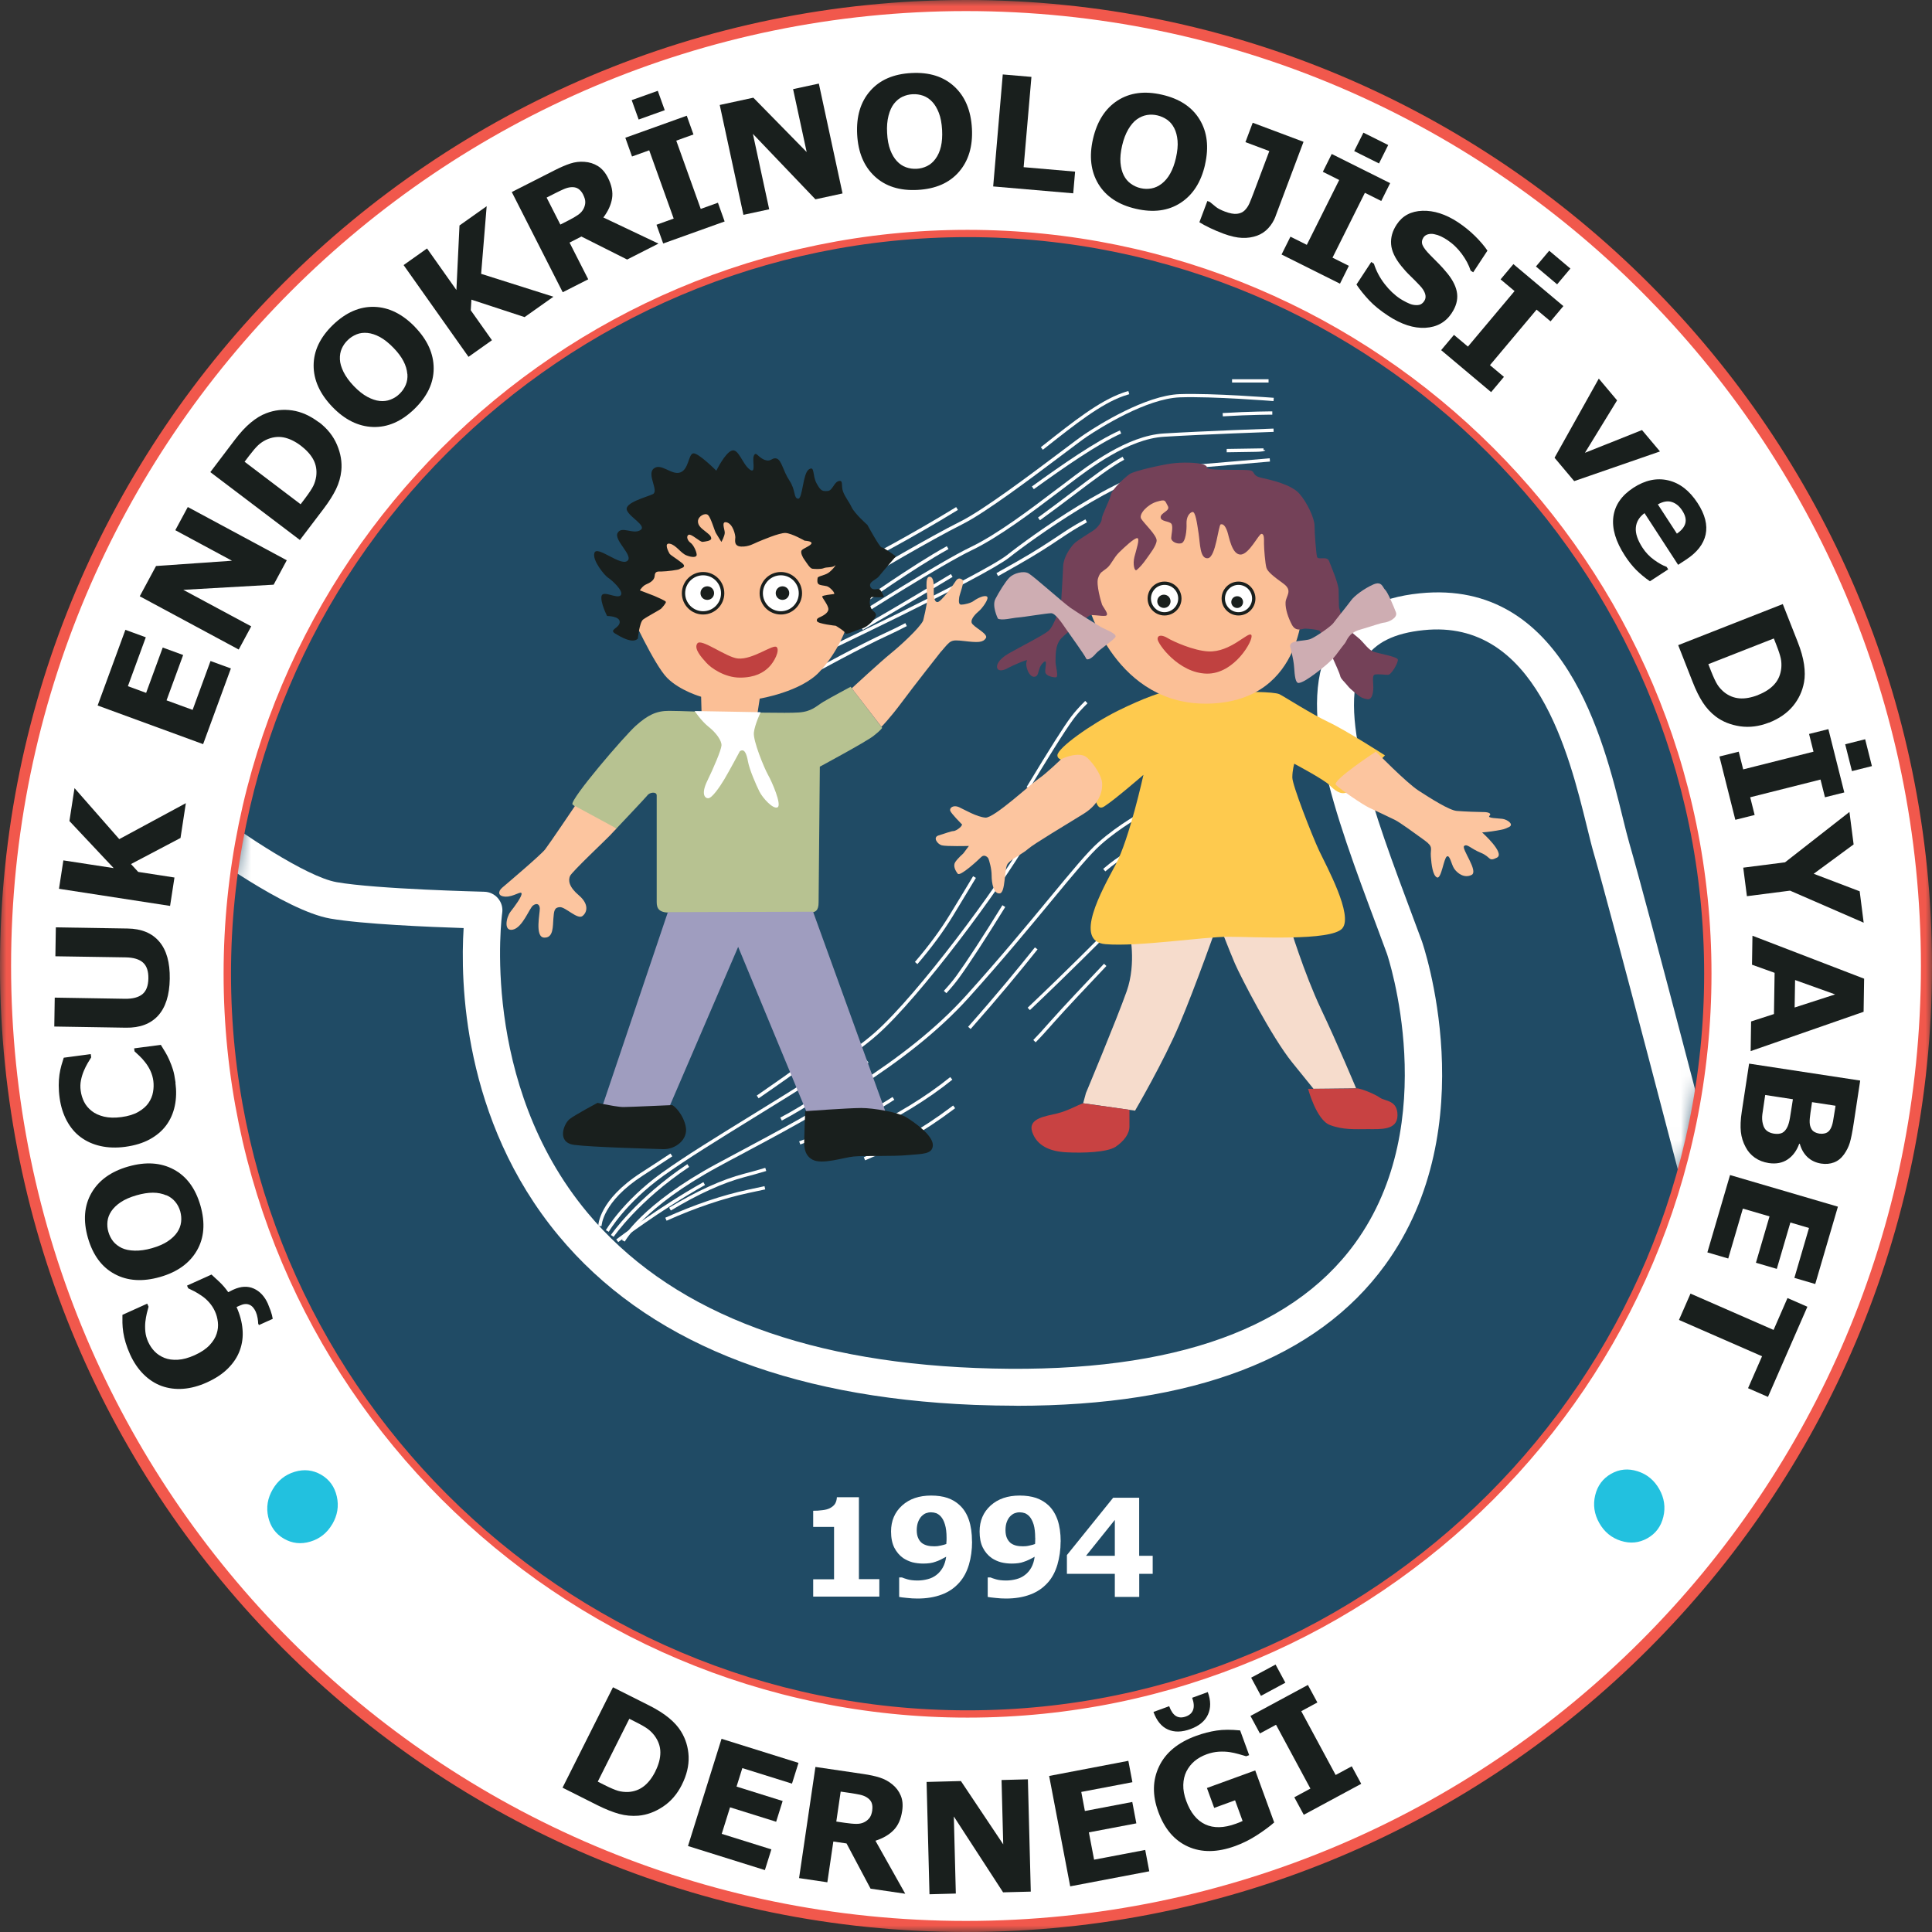 <?xml version="1.0" encoding="UTF-8"?> <svg xmlns="http://www.w3.org/2000/svg" width="150" height="150" viewBox="0 0 150 150" fill="none"><rect x="0" y="0" width="150" height="150" fill="#333333" stroke="none"/><g clip-path="url(#clip0_1359_1909)"><mask id="mask0_1359_1909" style="mask-type:luminance" maskUnits="userSpaceOnUse" x="0" y="0" width="150" height="150"><path d="M150 0H0V150H150V0Z" fill="white"></path></mask><g mask="url(#mask0_1359_1909)"><path d="M0.43 75C0.43 33.815 33.815 0.43 75 0.43C116.185 0.43 149.57 33.815 149.57 75C149.57 116.185 116.18 149.57 75 149.57C33.82 149.57 0.43 116.19 0.43 75Z" fill="white"></path><path d="M75 150C33.645 150 0 116.36 0 75C0 33.64 33.645 0 75 0C116.355 0 150 33.645 150 75C150 116.355 116.355 150 75 150ZM75 0.86C34.12 0.86 0.86 34.12 0.86 75C0.86 115.88 34.12 149.14 75 149.14C115.88 149.14 149.14 115.88 149.14 75C149.14 34.12 115.88 0.86 75 0.86Z" fill="#F1584C"></path><path d="M17.65 75.6C17.65 43.86 43.38 18.125 75.12 18.125C106.86 18.125 132.6 43.855 132.6 75.6C132.6 107.345 106.865 133.075 75.12 133.075C43.375 133.075 17.65 107.345 17.65 75.6Z" fill="#204B65"></path></g><mask id="mask1_1359_1909" style="mask-type:luminance" maskUnits="userSpaceOnUse" x="17" y="18" width="116" height="116"><path d="M17.65 75.6C17.65 107.345 43.375 133.075 75.12 133.075C106.865 133.075 132.59 107.34 132.59 75.6C132.59 43.86 106.86 18.125 75.12 18.125C43.38 18.125 17.65 43.855 17.65 75.6Z" fill="white"></path></mask><g mask="url(#mask1_1359_1909)"><path d="M78.916 109.14C77.851 109.14 76.756 109.115 75.636 109.075C60.976 108.485 50.116 104.07 43.366 95.935C35.876 86.915 35.741 76.09 35.996 72.055C33.376 71.97 28.131 71.755 25.631 71.315C22.141 70.7 15.781 66.03 15.066 65.5C14.431 65.025 14.296 64.13 14.771 63.49C15.246 62.86 16.146 62.72 16.781 63.195C18.571 64.525 23.741 68.07 26.131 68.49C29.246 69.04 37.521 69.23 37.601 69.235C38.011 69.245 38.401 69.43 38.666 69.745C38.931 70.06 39.051 70.47 38.991 70.875C38.971 71.005 37.206 84.055 45.596 94.135C51.806 101.6 61.951 105.665 75.751 106.21C90.191 106.78 100.116 103.53 105.201 96.53C112.046 87.11 107.731 74.17 107.681 74.045L106.936 72.035C103.586 63.08 100.426 54.62 103.501 49.68C104.786 47.6 107.051 46.385 110.231 46.065C121.466 44.92 124.511 57.475 125.996 63.51C126.186 64.28 126.351 64.955 126.506 65.485C127.836 70.045 133.736 92.725 133.986 93.69C134.191 94.455 133.726 95.24 132.961 95.435C132.206 95.64 131.411 95.18 131.211 94.41C131.146 94.175 125.066 70.81 123.751 66.29C123.586 65.725 123.411 65.015 123.211 64.195C121.821 58.545 119.241 48.01 110.526 48.925C108.251 49.155 106.756 49.9 105.946 51.195C103.616 54.945 106.676 63.125 109.636 71.035L110.386 73.05C110.441 73.19 115.371 87.44 107.536 98.22C102.261 105.475 92.646 109.145 78.926 109.145" fill="white"></path></g><mask id="mask2_1359_1909" style="mask-type:luminance" maskUnits="userSpaceOnUse" x="0" y="0" width="150" height="150"><path d="M150 0H0V150H150V0Z" fill="white"></path></mask><g mask="url(#mask2_1359_1909)"><path d="M75.12 133.355C43.27 133.355 17.36 107.445 17.36 75.6C17.36 43.755 43.27 17.845 75.12 17.845C106.97 17.845 132.88 43.755 132.88 75.6C132.88 107.445 106.97 133.355 75.12 133.355ZM75.12 18.41C43.59 18.41 17.935 44.065 17.935 75.6C17.935 107.135 43.59 132.79 75.12 132.79C106.65 132.79 132.31 107.135 132.31 75.6C132.31 44.065 106.655 18.41 75.12 18.41Z" fill="#F1584C"></path><path d="M67.331 43.58L67.216 43.35C67.251 43.335 70.696 41.54 74.236 39.37L74.371 39.59C70.821 41.77 67.366 43.565 67.331 43.585M80.971 34.925L80.811 34.72L81.071 34.515C83.356 32.71 85.336 31.15 87.146 30.505C87.296 30.45 87.446 30.4 87.606 30.36L87.676 30.605C87.521 30.65 87.376 30.695 87.231 30.745C85.456 31.375 83.496 32.925 81.226 34.715L80.966 34.92L80.971 34.925ZM98.491 29.7H95.656V29.445H98.491V29.7Z" fill="white"></path><path d="M67.525 44.725L67.395 44.5C67.445 44.475 72.121 41.705 74.591 40.475C76.361 39.585 79.921 36.91 82.275 35.14C83.191 34.45 83.921 33.9 84.251 33.685C85.3 32.985 88.941 30.695 91.596 30.6C94.145 30.51 98.846 30.885 98.895 30.885L98.876 31.14C98.831 31.14 94.15 30.76 91.606 30.85C89.016 30.945 85.43 33.205 84.395 33.895C84.076 34.11 83.35 34.655 82.436 35.345C80.076 37.12 76.505 39.81 74.71 40.705C72.251 41.935 67.581 44.7 67.535 44.73" fill="white"></path><path d="M66.866 47.015L66.716 46.81C66.756 46.78 70.756 43.925 73.511 42.405L73.641 42.63C70.896 44.145 66.911 46.99 66.871 47.02M80.266 37.98L80.116 37.77C82.451 36.085 85.091 34.245 86.946 33.42L87.051 33.655C85.216 34.475 82.596 36.3 80.266 37.98ZM94.941 32.325L94.926 32.07C97.061 31.94 98.766 31.94 98.781 31.94V32.195C98.781 32.195 97.071 32.195 94.941 32.325Z" fill="white"></path><path d="M66.76 47.88L66.62 47.66C66.685 47.62 72.98 43.62 75.355 42.48C77.42 41.495 80.12 39.445 81.73 38.22C81.985 38.03 82.215 37.85 82.42 37.705C82.55 37.6 82.7 37.49 82.865 37.365C84.485 36.13 87.505 33.83 90.345 33.655C93.375 33.47 98.815 33.275 98.875 33.275L98.885 33.53C98.83 33.53 93.385 33.725 90.365 33.91C87.605 34.08 84.625 36.35 83.02 37.57C82.86 37.695 82.715 37.81 82.575 37.91C82.37 38.06 82.14 38.23 81.89 38.425C80.27 39.655 77.555 41.71 75.465 42.71C73.105 43.84 66.82 47.835 66.76 47.88Z" fill="white"></path><path d="M66.995 48.91L66.865 48.685C66.9 48.665 70.315 46.705 73.825 44.57L73.96 44.79C70.445 46.925 67.03 48.89 66.995 48.905M80.74 40.39L80.59 40.185C81.52 39.51 82.39 38.85 83.24 38.21C84.815 37.015 86.175 35.985 87.16 35.465L87.28 35.695C86.32 36.205 84.965 37.225 83.4 38.415C82.555 39.055 81.68 39.715 80.745 40.39M95.24 35.11V34.855C96.16 34.84 96.965 34.83 97.485 34.82C97.85 34.82 98.07 34.815 98.1 34.81V34.94H98.235C98.235 35.027 97.987 35.073 97.49 35.08C96.97 35.085 96.165 35.095 95.24 35.115" fill="white"></path><path d="M62.63 51.345L62.52 51.11C62.656 51.045 76.32 44.58 78.206 43.08C79.915 41.715 87.05 36.545 90.725 36.255C94.225 35.965 98.535 35.585 98.581 35.58L98.6 35.835C98.561 35.835 94.246 36.22 90.746 36.51C87.171 36.795 79.96 42.005 78.365 43.28C76.456 44.8 63.191 51.075 62.63 51.34" fill="white"></path><path d="M46.705 95.19H46.45C46.45 95.11 46.49 93.175 49.765 91.055C50.475 90.595 51.25 90.095 52.055 89.56L52.2 89.775C51.39 90.305 50.615 90.81 49.905 91.275C46.76 93.305 46.705 95.17 46.705 95.19ZM58.9 85.275L58.755 85.06C59.5 84.545 60.21 84.05 60.87 83.585C62.475 82.45 63.905 81.365 65.24 80.265L65.405 80.46C64.065 81.565 62.63 82.655 61.02 83.795C60.365 84.26 59.65 84.755 58.905 85.27M71.23 74.855L71.035 74.685C72.105 73.44 73.025 72.195 73.765 70.98C74.34 70.045 74.94 69.05 75.55 68.03L75.77 68.16C75.16 69.175 74.555 70.175 73.985 71.11C73.24 72.335 72.31 73.59 71.23 74.85M79.925 61.235L79.705 61.105C81.53 58.08 82.595 56.4 83.155 55.655C83.445 55.27 83.815 54.855 84.255 54.42L84.435 54.605C84 55.025 83.64 55.43 83.36 55.805C82.645 56.76 81.145 59.21 79.92 61.235M63.21 52.29L63.085 52.065C63.12 52.045 66.755 50.04 68.845 49.09C69.225 48.92 69.71 48.68 70.29 48.38L70.405 48.61C69.825 48.91 69.335 49.15 68.95 49.325C66.87 50.275 63.245 52.27 63.21 52.29ZM77.49 44.725L77.365 44.5L77.665 44.325C78.1 44.08 78.515 43.845 78.89 43.635C80.41 42.775 81.355 42.14 82.12 41.635C82.805 41.175 83.395 40.785 84.165 40.38C84.215 40.355 84.245 40.34 84.275 40.325L84.39 40.555C84.365 40.57 84.34 40.58 84.315 40.595C83.535 41.01 82.95 41.4 82.275 41.85C81.51 42.365 80.555 42.995 79.025 43.865C78.65 44.075 78.24 44.31 77.805 44.555L77.5 44.725H77.49Z" fill="white"></path><path d="M47.265 95.635L47.04 95.51C47.04 95.51 48.335 93.26 51.385 91.06C53.145 89.795 55.655 88.25 58.31 86.615C62.08 84.295 65.98 81.895 67.95 80.145C71.26 77.21 77.465 68.845 79.605 65.14L79.83 65.27C77.68 68.985 71.45 77.39 68.12 80.335C66.135 82.1 62.225 84.505 58.445 86.83C55.795 88.465 53.29 90.01 51.54 91.265C48.54 93.42 47.28 95.605 47.27 95.63" fill="white"></path><path d="M47.646 96.03L47.431 95.885C47.451 95.85 49.386 93.04 53.366 90.385L53.506 90.6C49.571 93.225 47.661 96 47.641 96.03M60.701 87L60.581 86.77C62.436 85.8 64.811 84.215 67.271 82.295L67.431 82.5C64.956 84.43 62.566 86.025 60.701 87ZM73.471 77.105L73.281 76.93C73.681 76.495 74.011 76.1 74.256 75.76C75.061 74.65 76.266 72.805 77.826 70.28L78.046 70.42C76.481 72.95 75.276 74.8 74.466 75.915C74.216 76.26 73.886 76.665 73.476 77.11" fill="white"></path><path d="M48.51 96.395L48.28 96.275C48.34 96.16 49.8 93.52 55.61 90.375C56.18 90.065 56.775 89.75 57.385 89.425C63.13 86.36 70.28 82.54 75.02 77.28C77.635 74.38 79.765 71.8 81.48 69.725C83.21 67.635 84.455 66.12 85.285 65.395C86.9 63.96 88.735 62.995 88.75 62.985L88.87 63.215C88.87 63.215 87.045 64.175 85.455 65.59C84.64 66.31 83.4 67.81 81.675 69.895C79.96 71.97 77.83 74.55 75.21 77.46C70.44 82.75 63.265 86.58 57.5 89.655C56.89 89.975 56.295 90.295 55.73 90.605C50 93.71 48.52 96.37 48.505 96.4" fill="white"></path><path d="M48.001 96.435L47.846 96.23C47.876 96.21 51.081 93.76 54.611 91.78L54.736 92.005C51.221 93.98 48.031 96.415 48.001 96.435ZM51.756 94.78L51.651 94.545C53.916 93.525 56.066 92.8 58.046 92.375L59.356 92.095L59.411 92.345L58.101 92.625C56.166 93.04 53.971 93.78 51.756 94.775M52.086 93.985L51.951 93.765C54.116 92.46 56.066 91.575 57.751 91.135C58.266 91.005 58.826 90.845 59.416 90.67L59.491 90.915C58.901 91.095 58.336 91.25 57.821 91.385C56.161 91.82 54.231 92.69 52.091 93.98M67.166 90.085L67.066 89.845C69.436 88.87 71.636 87.605 73.796 85.985C73.866 85.93 73.936 85.88 74.001 85.83L74.156 86.04C74.091 86.09 74.021 86.14 73.951 86.195C71.771 87.825 69.551 89.105 67.161 90.09M62.136 88.855L62.046 88.615C64.416 87.735 66.931 86.71 69.296 85.17L69.436 85.385C67.051 86.94 64.516 87.975 62.136 88.855ZM67.046 88.05L66.936 87.815C69.576 86.565 71.876 85.16 73.776 83.625L73.941 83.825C72.021 85.37 69.701 86.79 67.046 88.045M80.406 80.925L80.226 80.745C80.656 80.305 81.006 79.91 81.406 79.455L81.636 79.2C82.511 78.21 84.341 76.275 85.716 74.825L85.901 75C84.526 76.45 82.701 78.385 81.826 79.375L81.601 79.63C81.191 80.09 80.841 80.485 80.406 80.925ZM75.356 79.89L75.166 79.72C77.456 77.13 79.011 75.225 80.351 73.555L80.556 73.71C79.216 75.385 77.656 77.29 75.361 79.89M79.966 78.425L79.786 78.24C82.941 75.25 85.541 72.62 85.566 72.59L85.751 72.77C85.726 72.795 83.121 75.43 79.961 78.425M85.816 67.655L85.651 67.46C87.031 66.28 87.881 65.96 87.916 65.945L88.001 66.19C88.001 66.19 87.161 66.51 85.816 67.655Z" fill="white"></path><path d="M87.691 72.365C87.691 72.365 88.261 74.735 87.476 76.96C86.686 79.19 84.311 84.865 84.311 84.865L84.096 85.655L88.126 86.23C88.126 86.23 90.351 82.42 91.566 79.545C92.791 76.67 94.586 71.575 94.586 71.575C94.586 71.575 95.446 73.805 95.876 74.805C96.311 75.81 98.726 80.515 100.331 82.495C101.411 83.825 101.981 84.535 101.981 84.535L105.291 84.5C105.291 84.5 103.851 81.05 102.556 78.325C101.266 75.595 100.111 71.86 100.041 71.57C99.971 71.285 93.076 70.275 92.141 70.42C91.206 70.565 87.046 70.35 87.686 72.36" fill="#F6DCCC"></path><path d="M85.751 62.6C86.546 62.095 88.776 60.16 88.776 60.16C88.776 60.16 87.691 65.11 86.621 67.125C85.541 69.14 83.316 73.095 85.826 73.305C88.341 73.52 93.441 72.73 95.381 72.73C97.321 72.73 103.356 73.09 104.216 72.08C105.081 71.07 102.996 67.27 102.416 66.045C101.846 64.825 100.336 60.95 100.336 60.37C100.336 59.79 100.486 59.295 100.486 59.295C100.486 59.295 102.786 60.52 103.216 60.95C103.646 61.375 104.076 61.73 104.581 61.52C105.086 61.305 107.526 58.645 107.526 58.645C107.526 58.645 104.506 56.7 103.141 56.06C101.781 55.415 99.766 54.12 99.341 53.9C98.906 53.69 96.461 53.69 95.311 53.76C94.161 53.835 91.576 53.615 91.001 53.615C90.426 53.615 88.781 54.195 86.766 55.195C84.756 56.2 82.096 58.07 82.096 58.645C82.096 59.22 83.316 58.86 84.176 60.16C85.161 61.64 84.971 63.105 85.756 62.6" fill="#FECA4E"></path><path d="M84.465 46.915C84.465 46.915 86.595 54.915 93.995 54.625C101.395 54.335 101.155 46.675 101.155 46.675C101.155 46.675 99.55 41.595 99.385 41.26C99.22 40.925 95.99 39.08 95.43 38.91C94.88 38.745 91.07 37.545 90.265 37.69C89.445 37.83 86.09 41.37 85.28 43.155C84.465 44.925 84.27 46.29 84.465 46.91" fill="#FBBF96"></path><path d="M91.6 46.47C91.6 47.12 91.066 47.655 90.41 47.655C89.755 47.655 89.231 47.115 89.231 46.47C89.231 45.825 89.755 45.28 90.41 45.28C91.066 45.28 91.6 45.815 91.6 46.47Z" fill="white"></path><path d="M90.411 47.785C89.686 47.785 89.101 47.195 89.101 46.47C89.101 45.745 89.686 45.155 90.411 45.155C91.136 45.155 91.731 45.745 91.731 46.47C91.731 47.195 91.141 47.785 90.411 47.785ZM90.411 45.41C89.831 45.41 89.361 45.885 89.361 46.47C89.361 47.055 89.836 47.53 90.411 47.53C90.986 47.53 91.476 47.055 91.476 46.47C91.476 45.885 91.001 45.41 90.411 45.41Z" fill="#191F1D"></path><path d="M48.925 47.535C48.925 47.535 50.795 51.63 51.8 52.635C52.805 53.64 54.435 54.095 54.435 54.095L54.48 55.75L58.765 55.675L58.985 54.24C58.985 54.24 62.19 53.715 63.63 52.155C65.065 50.6 65.76 48.78 65.81 48.255C65.86 47.725 67.005 43.71 65.045 42.1C63.08 40.495 59.895 39.825 58.48 39.49C57.07 39.155 54.65 38.89 52.83 39.945C51.01 40.995 49.48 43.2 49.165 44.42C48.855 45.64 48.735 46.96 48.925 47.535Z" fill="#FBBF96"></path><path d="M44.446 62.455C44.446 62.455 45.526 63.325 46.196 63.65C47.031 64.055 47.865 64.32 47.865 64.32C47.865 64.32 50.175 61.88 50.24 61.78C50.431 61.49 50.986 61.445 50.986 61.755V70.04C50.986 70.54 51.175 70.855 51.99 70.855H62.816C63.316 70.855 63.556 70.705 63.556 70.065C63.556 69.425 63.651 59.525 63.651 59.525C63.651 59.525 67.171 57.63 67.796 57.155C68.415 56.675 68.49 56.51 68.49 56.51L66.135 53.445L66.046 53.32C66.046 53.32 64.466 54.165 63.906 54.5C63.361 54.835 63.02 55.245 62.02 55.315C61.016 55.39 57.806 55.29 56.486 55.29C54.615 55.29 52.92 55.19 51.935 55.19C50.95 55.19 50.285 55.525 49.37 56.34C48.461 57.155 44.291 62.015 44.441 62.45" fill="#B7C291"></path><path d="M73.075 50.58C73.83 49.7 73.78 49.65 74.855 49.77C75.93 49.895 76.305 49.895 76.54 49.55C76.775 49.21 75.54 48.675 75.44 48.35C75.35 48.025 75.8 47.615 76.035 47.415C76.265 47.215 76.825 46.465 76.63 46.32C76.43 46.175 75.855 46.465 75.62 46.64C75.39 46.825 74.865 46.945 74.63 46.945C74.395 46.945 74.45 46.6 74.47 46.39C74.49 46.175 74.9 45.155 74.74 45.03C74.58 44.9 74.38 44.83 74.2 45.115C74.025 45.4 73.07 46.745 72.785 46.745C72.5 46.745 72.495 46.175 72.495 45.92C72.495 45.665 72.565 44.775 72.17 44.775C71.775 44.775 71.99 45.995 71.99 46.465C71.99 46.935 71.67 48.19 71.67 48.19C71.38 48.78 69.89 50.14 69.155 50.735C68.415 51.33 66.13 53.44 66.13 53.44L68.435 56.43C68.435 56.43 69.065 55.8 70 54.545C70.93 53.285 73.07 50.575 73.07 50.575" fill="#FCC59F"></path><path d="M57.45 58.31C57.45 58.31 56.59 59.915 56.23 60.515C55.87 61.115 55.276 61.975 54.986 61.975C54.696 61.975 54.435 61.615 54.91 60.635C55.391 59.65 55.986 58.26 56.016 57.88C56.041 57.5 55.586 56.875 55.011 56.425C54.435 55.965 53.935 55.205 53.935 55.205L59.056 55.295C59.056 55.295 58.6 56.255 58.531 56.875C58.456 57.5 59.321 59.61 59.63 60.16C59.941 60.705 60.706 62.48 60.376 62.675C60.041 62.865 59.225 61.98 58.961 61.455C58.7 60.93 58.196 59.775 58.075 59.135C57.961 58.48 57.785 58.1 57.45 58.32" fill="white"></path><path d="M53.065 46.06C53.065 45.225 53.745 44.535 54.59 44.535C55.435 44.535 56.105 45.22 56.105 46.06C56.105 46.9 55.425 47.585 54.59 47.585C53.755 47.585 53.065 46.9 53.065 46.06Z" fill="white"></path><path d="M54.59 47.71C53.68 47.71 52.94 46.97 52.94 46.06C52.94 45.15 53.68 44.41 54.59 44.41C55.5 44.41 56.235 45.15 56.235 46.06C56.235 46.97 55.495 47.71 54.59 47.71ZM54.59 44.665C53.82 44.665 53.195 45.29 53.195 46.06C53.195 46.83 53.82 47.455 54.59 47.455C55.36 47.455 55.98 46.83 55.98 46.06C55.98 45.29 55.355 44.665 54.59 44.665Z" fill="#191F1D"></path><path d="M59.101 46.06C59.101 45.225 59.781 44.535 60.626 44.535C61.471 44.535 62.141 45.22 62.141 46.06C62.141 46.9 61.461 47.585 60.626 47.585C59.791 47.585 59.101 46.9 59.101 46.06Z" fill="white"></path><path d="M60.626 47.71C59.716 47.71 58.976 46.97 58.976 46.06C58.976 45.15 59.716 44.41 60.626 44.41C61.536 44.41 62.271 45.15 62.271 46.06C62.271 46.97 61.531 47.71 60.626 47.71ZM60.626 44.665C59.856 44.665 59.231 45.29 59.231 46.06C59.231 46.83 59.856 47.455 60.626 47.455C61.396 47.455 62.016 46.83 62.016 46.06C62.016 45.29 61.391 44.665 60.626 44.665Z" fill="#191F1D"></path><path d="M54.386 46.05C54.386 45.755 54.621 45.52 54.911 45.52C55.201 45.52 55.441 45.755 55.441 46.05C55.441 46.345 55.211 46.575 54.911 46.575C54.611 46.575 54.386 46.345 54.386 46.05Z" fill="#191F1D"></path><path d="M60.226 46.05C60.226 45.755 60.461 45.52 60.751 45.52C61.041 45.52 61.276 45.755 61.276 46.05C61.276 46.345 61.041 46.575 60.751 46.575C60.461 46.575 60.226 46.345 60.226 46.05Z" fill="#191F1D"></path><path d="M49.52 49.595C49.52 49.595 49.645 48.33 49.925 48.105C50.21 47.89 51.245 47.34 51.315 47.27C51.385 47.2 51.745 46.815 51.695 46.72C51.65 46.625 50.955 46.34 50.785 46.26C50.62 46.195 49.68 45.835 49.68 45.835C49.68 45.835 49.875 45.5 50.16 45.375C50.445 45.255 50.81 45.065 50.83 44.705C50.855 44.345 51.05 44.37 51.38 44.37C51.71 44.37 52.72 44.25 52.77 44.175C52.815 44.11 53.39 44.06 52.935 43.7C52.48 43.34 52.05 43.1 51.98 42.98C51.905 42.855 51.52 42.12 52.005 42.215C52.485 42.305 52.865 42.96 53.3 43.12C53.73 43.29 54.09 43.29 54.09 43.07C54.09 42.85 53.85 42.305 53.61 42.14C53.37 41.975 53.255 41.615 53.47 41.52C53.685 41.425 54.355 42.095 54.55 42.07C54.74 42.045 55.245 42 55.22 41.79C55.195 41.57 55 41.455 54.765 41.26C54.525 41.065 54.165 40.83 54.19 40.45C54.215 40.065 54.765 39.78 54.98 39.995C55.195 40.205 55.48 41.215 55.58 41.38C55.675 41.55 56.01 42.075 56.01 42.075C56.01 42.075 56.27 41.62 56.27 41.355C56.27 41.09 55.96 40.425 56.44 40.56C56.92 40.71 57.09 41.525 57.09 41.715C57.09 41.905 56.94 42.41 57.545 42.435C58.145 42.46 58.55 42.19 58.835 42.075C59.12 41.96 60.51 41.355 60.99 41.38C61.47 41.405 62.475 41.98 62.475 41.98C62.475 41.98 63.07 42.005 63 42.195C62.93 42.39 62.33 42.58 62.23 42.745C62.135 42.915 62.33 43.3 62.475 43.485C62.62 43.68 62.88 44.135 63.07 44.155C63.265 44.18 63.74 44.205 63.96 44.11C64.175 44.015 64.625 44.085 64.82 43.915C65.015 43.745 64.605 44.3 64.295 44.49C63.985 44.685 63.505 44.73 63.48 44.87C63.455 45.015 63.43 45.255 63.55 45.35C63.67 45.45 63.935 45.45 64.2 45.515C64.46 45.585 64.89 46.09 64.745 46.12C64.605 46.14 63.86 46.215 63.835 46.31C63.815 46.405 64.34 47.005 64.315 47.315C64.29 47.63 63.815 47.84 63.715 47.89C63.625 47.94 63.355 48.01 63.43 48.225C63.505 48.44 64.89 48.585 64.89 48.585C64.89 48.585 65.585 48.995 65.635 49.16C65.68 49.33 66.47 48.92 66.925 48.795C67.38 48.685 68.075 47.965 68.005 47.7C67.93 47.435 67.695 47.485 67.575 47.075C67.455 46.67 67.595 46.355 67.69 46.355C67.785 46.355 68.625 46.405 68.625 46.335C68.625 46.26 68.385 45.785 68.265 45.735C68.145 45.685 67.715 45.9 67.57 45.54C67.425 45.18 68.045 44.99 68.215 44.775C68.38 44.56 69.555 43.195 69.555 43.195C69.555 43.195 68.595 42.475 68.45 42.5C68.31 42.525 67.345 40.755 67.345 40.755C67.345 40.755 66.37 39.895 66.125 39.39C65.88 38.885 65.625 38.62 65.455 38.165C65.285 37.71 65.5 37.26 65.12 37.35C64.735 37.45 64.645 38.095 64.26 38.12C63.875 38.145 63.73 38.145 63.395 37.52C63.06 36.9 63.275 36.135 62.8 36.445C62.32 36.755 62.32 38.765 61.96 38.72C61.6 38.67 61.795 38.07 61.29 37.31C60.785 36.545 60.69 35.73 60.305 35.605C59.92 35.485 59.9 35.895 59.37 35.705C58.845 35.51 58.705 35.01 58.535 35.37C58.365 35.73 58.745 36.855 58.2 36.445C57.65 36.04 57.335 34.79 56.81 34.985C56.285 35.175 55.615 36.545 55.615 36.545C55.615 36.545 54.205 35.13 53.82 35.2C53.44 35.27 53.485 36.445 52.815 36.68C52.15 36.925 51.33 35.915 50.76 36.375C50.185 36.825 51.185 38.12 50.685 38.365C50.18 38.605 48.46 39.03 48.67 39.61C48.89 40.18 50.275 40.835 49.7 41.17C49.125 41.505 48.26 40.81 47.95 41.38C47.64 41.955 49.245 43.175 48.69 43.56C48.145 43.945 46.37 42.34 46.155 42.915C45.94 43.485 46.97 44.71 47.205 44.85C47.45 44.995 48.475 45.9 48.19 46.22C47.905 46.53 46.805 45.79 46.7 46.285C46.605 46.79 47.135 47.825 47.135 47.825C47.135 47.825 48.14 47.825 48.115 48.305C48.09 48.78 47.25 48.875 47.755 49.185C48.26 49.495 49.12 49.975 49.505 49.595" fill="#191F1D"></path><path d="M54.145 49.95C53.835 50.36 54.48 51.055 54.84 51.455C55.2 51.87 56.275 52.61 57.45 52.61C58.625 52.61 59.28 52.215 59.7 51.795C60.12 51.38 60.56 50.505 60.3 50.24C60.035 49.98 58.435 51.245 57.28 51.125C56.375 51.03 54.46 49.545 54.145 49.95Z" fill="#C04140"></path><path d="M44.641 62.575C44.641 62.575 42.651 65.525 42.316 65.955C41.98 66.385 39.325 68.635 38.99 68.92C38.656 69.21 38.63 69.59 39.251 69.615C39.876 69.635 40.471 69.135 40.495 69.375C40.52 69.615 39.971 70.36 39.636 70.785C39.3 71.22 39.081 72.345 39.825 72.175C40.571 72.01 41.096 70.53 41.38 70.305C41.67 70.09 41.886 70.19 41.91 70.525C41.931 70.86 41.501 72.75 42.24 72.795C42.986 72.845 42.916 71.89 42.965 71.315C43.011 70.74 43.031 70.45 43.465 70.43C43.895 70.405 44.831 71.41 45.215 71.125C45.6 70.84 45.74 70.195 44.95 69.52C44.16 68.855 44.111 68.35 44.255 68.015C44.401 67.68 47.156 65.09 47.34 64.88C47.535 64.66 47.87 64.325 47.87 64.325L44.641 62.575Z" fill="#FCC59F"></path><path d="M51.851 70.825L46.676 86.16L51.886 86.125L57.311 73.515L62.731 86.595L68.836 86.555L63.126 70.785L51.851 70.825Z" fill="#9F9DBF"></path><path d="M90.881 46.685C90.881 46.97 90.651 47.2 90.366 47.2C90.081 47.2 89.851 46.97 89.851 46.685C89.851 46.4 90.081 46.17 90.366 46.17C90.651 46.17 90.881 46.4 90.881 46.685Z" fill="#191F1D"></path><path d="M97.341 46.47C97.341 47.12 96.816 47.655 96.161 47.655C95.506 47.655 94.976 47.115 94.976 46.47C94.976 45.825 95.506 45.28 96.161 45.28C96.816 45.28 97.341 45.815 97.341 46.47Z" fill="white"></path><path d="M96.156 47.785C95.436 47.785 94.846 47.195 94.846 46.47C94.846 45.745 95.431 45.155 96.156 45.155C96.881 45.155 97.471 45.745 97.471 46.47C97.471 47.195 96.881 47.785 96.156 47.785ZM96.156 45.41C95.576 45.41 95.106 45.885 95.106 46.47C95.106 47.055 95.576 47.53 96.156 47.53C96.736 47.53 97.211 47.055 97.211 46.47C97.211 45.885 96.736 45.41 96.156 45.41Z" fill="#191F1D"></path><path d="M95.596 46.745C95.596 46.495 95.796 46.29 96.056 46.29C96.316 46.29 96.511 46.495 96.511 46.745C96.511 46.995 96.306 47.205 96.056 47.205C95.806 47.205 95.596 47 95.596 46.745Z" fill="#191F1D"></path><path d="M97.155 49.305C96.94 48.97 95.55 50.67 93.805 50.575C92.655 50.515 91.05 49.785 90.665 49.545C90.275 49.305 89.875 49.255 89.875 49.615C89.875 49.975 91.5 52.255 93.685 52.3C95.86 52.35 97.365 49.64 97.155 49.305Z" fill="#C04140"></path><path d="M101.561 84.54C101.561 84.54 102.201 86.95 103.251 87.345C104.291 87.74 105.226 87.665 106.201 87.665C107.176 87.665 108.501 87.775 108.501 86.585C108.501 85.395 107.526 85.51 107.131 85.22C106.741 84.935 105.591 84.47 105.306 84.5C105.011 84.535 101.566 84.535 101.566 84.535" fill="#C84242"></path><path d="M84.095 85.655C83.67 85.795 82.945 86.23 82.09 86.445C81.225 86.66 79.785 86.805 80.14 87.885C80.505 88.96 81.51 89.4 82.805 89.465C84.095 89.535 85.965 89.465 86.61 89.04C87.255 88.605 87.69 88.035 87.69 87.46V86.165L84.095 85.66" fill="#C84242"></path><path d="M74.645 63.965C74.645 63.965 73.88 63.195 73.78 62.96C73.69 62.715 74.025 62.475 74.455 62.665C74.88 62.86 75.84 63.43 76.51 63.48C77.18 63.525 80.055 60.845 80.63 60.465C81.205 60.085 82.4 58.93 82.4 58.93C82.4 58.93 83.79 58.26 84.41 58.83C85.03 59.41 85.515 60.265 85.565 60.75C85.61 61.225 85.515 62.33 84.13 63.185C82.735 64.05 80.245 65.53 79.815 65.915C79.385 66.3 78.52 66.685 78.235 67.065C77.95 67.445 78.09 69.32 77.615 69.365C77.14 69.415 76.99 68.55 76.99 67.98C76.99 67.41 76.8 66.83 76.75 66.685C76.7 66.54 76.415 66.3 76.18 66.54C75.94 66.78 74.55 68.07 74.36 67.835C74.17 67.595 73.975 67.215 74.17 66.925C74.36 66.64 74.795 66.255 74.795 66.255L75.225 65.68C75.225 65.68 73.45 65.725 73.115 65.63C72.78 65.535 72.395 65.01 72.875 64.86C73.36 64.72 73.835 64.525 74.03 64.525C74.225 64.525 74.84 64.09 74.65 63.955" fill="#FCC59F"></path><path d="M106.831 58.36C106.831 58.36 109.176 60.755 110.131 61.38C111.091 62 112.521 62.91 113.101 62.96C113.676 63.01 114.876 63.05 115.206 63.05C115.536 63.05 115.836 63.15 115.641 63.34C115.451 63.53 116.266 63.525 116.646 63.575C117.036 63.625 117.556 64.005 117.176 64.2C116.791 64.39 116.741 64.39 116.216 64.485C115.691 64.58 115.071 64.63 115.071 64.63C115.071 64.63 116.891 66.255 116.216 66.59C115.546 66.925 115.786 66.545 114.971 66.21C114.156 65.875 113.921 65.49 113.676 65.68C113.431 65.875 114.826 67.65 114.251 67.93C113.676 68.215 113.146 67.79 112.911 67.455C112.676 67.115 112.576 66.355 112.336 66.495C112.091 66.64 111.906 68.265 111.571 68.125C111.236 67.98 111.136 67.115 111.091 66.495C111.041 65.87 111.326 65.775 110.611 65.25C109.891 64.725 108.701 63.86 108.316 63.665C107.931 63.48 106.831 62.95 106.301 62.71C105.781 62.47 104.051 61.275 103.721 60.94C103.381 60.605 106.831 58.35 106.831 58.35" fill="#FCC59F"></path><path d="M79.746 51.29C79.861 51.125 78.596 51.675 78.256 51.865C77.921 52.06 77.561 52.13 77.441 51.91C77.326 51.7 77.466 51.215 78.351 50.715C79.236 50.21 80.916 49.37 81.391 48.99C81.871 48.605 82.376 46.88 82.376 46.88C82.376 46.88 82.516 44.7 82.541 43.985C82.566 43.265 83.071 42.57 83.336 42.265C83.601 41.95 84.891 41.23 85.081 41.04C85.276 40.85 85.541 40.54 85.541 40.275C85.541 40.01 86.161 38.835 86.251 38.405C86.351 37.97 87.356 37.045 87.716 36.8C88.076 36.56 90.106 36.105 90.926 35.99C91.736 35.87 93.031 35.895 93.491 36.085C93.941 36.28 93.416 36.33 94.041 36.425C94.661 36.515 96.581 36.445 97.031 36.515C97.491 36.59 97.171 36.925 97.916 37.09C98.661 37.255 100.266 37.615 100.886 38.33C101.511 39.05 102.061 40.255 102.061 40.825C102.061 41.395 102.181 42.905 102.251 43.22C102.326 43.53 103.021 43.13 103.186 43.555C103.351 43.985 103.931 45.305 103.931 45.85C103.931 46.395 103.956 46.69 103.956 47.05C103.956 47.41 104.486 48.54 104.696 48.82C104.916 49.105 105.321 49.395 105.591 49.635C105.851 49.875 106.256 50.45 106.616 50.59C106.976 50.73 108.506 50.975 108.531 51.215C108.556 51.455 108.031 52.395 107.766 52.395C107.501 52.395 107.046 52.32 106.756 52.37C106.471 52.42 106.666 53.11 106.616 53.57C106.571 54.02 106.451 54.355 106.131 54.285C105.821 54.215 105.686 54.19 105.246 53.825C104.821 53.465 104.796 53.445 104.581 53.185C104.361 52.915 104.076 52.68 104.051 52.465C104.026 52.25 102.591 49.11 102.471 48.995C102.351 48.875 101.511 48.805 101.321 48.805C101.131 48.805 100.626 49.09 100.311 48.52C100.006 47.945 99.786 47.275 99.811 46.77C99.836 46.265 100.401 45.86 99.641 45.31C98.876 44.755 98.421 44.395 98.326 44.085C98.231 43.775 98.136 42.605 98.136 42.215C98.136 41.825 98.161 41.45 97.941 41.45C97.721 41.45 96.986 43.055 96.311 43.055C95.636 43.055 95.426 41.67 95.286 41.26C95.141 40.85 94.976 40.66 94.781 40.71C94.591 40.755 94.401 43.265 93.781 43.34C93.156 43.41 93.181 42.21 93.061 41.43C92.941 40.635 92.816 39.7 92.581 39.75C92.346 39.8 92.106 40.135 92.121 40.635C92.146 41.135 92.056 42.12 91.696 42.185C91.336 42.26 90.931 42.02 90.931 41.785C90.931 41.55 91.096 40.92 90.956 40.68C90.806 40.44 90.111 40.515 90.111 40.155C90.111 39.795 90.906 39.67 90.661 39.27C90.426 38.86 90.521 38.745 89.801 38.955C89.086 39.175 88.391 39.92 88.601 40.275C88.821 40.635 89.826 41.565 89.801 41.975C89.776 42.385 89.276 43.005 89.011 43.385C88.746 43.77 88.466 44.08 88.261 44.245C88.076 44.41 87.936 43.795 88.076 43.24C88.216 42.685 88.531 41.78 88.291 41.78C88.051 41.78 87.311 42.475 86.881 42.895C86.446 43.33 86.306 43.79 85.951 44.1C85.586 44.405 85.421 44.38 85.256 44.885C85.086 45.385 85.496 46.755 85.566 46.95C85.641 47.14 86.186 47.76 85.831 47.81C85.471 47.86 84.781 47.685 84.606 47.785C84.441 47.88 82.936 49.005 82.401 49.555C81.876 50.105 81.976 51.04 81.951 51.33C81.921 51.61 82.236 52.59 81.971 52.59C81.706 52.59 81.201 52.475 81.156 52.19C81.106 51.9 81.396 51.04 80.971 51.47C80.531 51.895 80.726 52.525 80.296 52.545C79.861 52.57 79.531 51.585 79.746 51.275" fill="#744158"></path><path d="M77.471 48.015C77.471 48.015 76.996 47.055 77.281 46.505C77.566 45.955 78.04 45.185 78.356 44.855C78.671 44.52 79.46 44.28 79.865 44.52C80.27 44.755 82.52 46.77 83.096 47.18C83.671 47.58 85.16 48.495 85.49 48.69C85.826 48.88 86.785 49.215 86.591 49.475C86.4 49.74 85.32 50.46 85.081 50.745C84.846 51.04 84.41 51.35 84.316 51.105C84.221 50.865 82.996 49.17 82.731 48.785C82.471 48.405 81.945 47.61 81.611 47.61C81.275 47.61 79.43 47.92 79.02 47.945C78.615 47.97 77.751 48.21 77.466 48.02" fill="#CEADB2"></path><path d="M100.165 50.195C100.165 50.195 100.43 51.125 100.475 51.8C100.525 52.47 100.57 53.045 100.835 53.025C101.1 53 101.555 52.715 102.105 52.305C102.655 51.895 103.375 51.325 103.73 50.845C104.095 50.36 104.285 50.1 104.425 49.935C104.575 49.76 104.67 49.14 105.6 48.885C106.535 48.615 107.23 48.355 107.495 48.335C107.76 48.31 108.545 47.995 108.38 47.54C108.21 47.085 107.735 45.965 107.545 45.795C107.35 45.63 107.305 45.075 106.61 45.385C105.915 45.695 105.17 46.245 104.905 46.605C104.645 46.965 103.71 48.115 103.52 48.38C103.325 48.64 102.25 49.385 101.775 49.6C101.29 49.815 100.095 49.65 100.165 50.2" fill="#CEADB2"></path><path d="M62.516 86.27C62.516 86.27 65.895 86.025 66.865 86.025C67.835 86.025 69.701 86.35 70.346 86.735C70.996 87.13 72.425 88.14 72.425 88.895C72.425 89.65 71.566 89.575 70.451 89.685C69.335 89.79 67.076 89.715 66.285 89.79C65.49 89.865 63.84 90.44 63.09 90.04C62.336 89.65 62.441 88.745 62.441 88.425C62.441 88.105 62.516 86.275 62.516 86.275" fill="#191F1D"></path><path d="M46.78 85.705C46.545 85.655 46.39 85.625 46.39 85.625C46.39 85.625 44.7 86.525 44.23 86.88C43.77 87.24 43.19 88.715 44.595 88.89C45.995 89.07 50.52 89.185 51.485 89.22C52.45 89.25 53.43 88.465 53.245 87.495C53.07 86.525 52.315 85.8 52.17 85.8C52.025 85.8 48.935 85.95 48.4 85.95C48.035 85.95 47.255 85.8 46.78 85.71" fill="#191F1D"></path><path d="M68.266 123.96H63.136V122.615H64.756V118.55H63.136V117.295C63.381 117.295 63.621 117.285 63.851 117.25C64.081 117.225 64.266 117.175 64.421 117.1C64.596 117.01 64.736 116.9 64.826 116.765C64.911 116.625 64.966 116.455 64.976 116.245H66.686V122.605H68.271V123.95" fill="white"></path><path d="M73.491 119.395C73.491 118.98 73.451 118.635 73.366 118.36C73.286 118.09 73.176 117.88 73.036 117.73C72.936 117.62 72.816 117.54 72.691 117.485C72.561 117.44 72.421 117.415 72.281 117.415C72.146 117.415 72.016 117.44 71.891 117.485C71.771 117.53 71.656 117.615 71.541 117.73C71.441 117.84 71.351 117.98 71.281 118.165C71.216 118.34 71.176 118.555 71.176 118.805C71.176 119.04 71.211 119.25 71.286 119.41C71.356 119.575 71.456 119.705 71.581 119.805C71.701 119.895 71.851 119.96 72.011 120C72.176 120.04 72.351 120.055 72.546 120.055C72.701 120.055 72.866 120.04 73.051 119.995C73.231 119.955 73.371 119.915 73.471 119.875C73.471 119.835 73.471 119.785 73.481 119.71C73.491 119.64 73.491 119.535 73.491 119.39M75.471 119.69C75.471 120.33 75.391 120.93 75.226 121.485C75.061 122.035 74.811 122.505 74.471 122.88C74.106 123.29 73.656 123.6 73.116 123.8C72.576 124.005 71.946 124.11 71.226 124.11C70.966 124.11 70.696 124.095 70.396 124.06C70.101 124.035 69.906 124.005 69.811 123.985V122.47H70.021C70.126 122.515 70.276 122.565 70.461 122.62C70.651 122.675 70.916 122.71 71.241 122.71C71.511 122.71 71.771 122.675 72.031 122.605C72.286 122.54 72.511 122.43 72.696 122.285C72.901 122.13 73.066 121.935 73.196 121.705C73.326 121.475 73.416 121.19 73.461 120.865C73.156 121.035 72.886 121.175 72.626 121.255C72.371 121.355 72.051 121.395 71.666 121.395C71.376 121.395 71.101 121.36 70.836 121.295C70.576 121.22 70.336 121.11 70.116 120.965C69.831 120.76 69.606 120.495 69.436 120.165C69.266 119.825 69.181 119.405 69.181 118.9C69.181 118.08 69.466 117.405 70.041 116.885C70.611 116.37 71.361 116.115 72.291 116.115C72.771 116.115 73.196 116.175 73.566 116.3C73.936 116.43 74.256 116.62 74.521 116.875C74.836 117.17 75.071 117.55 75.226 118.01C75.381 118.47 75.466 119.025 75.466 119.685" fill="white"></path><path d="M80.371 119.395C80.371 118.98 80.331 118.635 80.251 118.36C80.166 118.09 80.056 117.88 79.921 117.73C79.816 117.62 79.701 117.54 79.576 117.485C79.446 117.44 79.301 117.415 79.166 117.415C79.031 117.415 78.901 117.44 78.781 117.485C78.661 117.53 78.541 117.615 78.426 117.73C78.321 117.84 78.236 117.98 78.166 118.165C78.101 118.34 78.066 118.555 78.066 118.805C78.066 119.04 78.106 119.25 78.176 119.41C78.251 119.575 78.351 119.705 78.471 119.805C78.596 119.895 78.736 119.96 78.896 120C79.061 120.04 79.236 120.055 79.436 120.055C79.591 120.055 79.756 120.04 79.936 119.995C80.121 119.955 80.266 119.915 80.361 119.875C80.361 119.835 80.361 119.785 80.371 119.71C80.376 119.64 80.376 119.535 80.376 119.39M82.346 119.69C82.346 120.33 82.256 120.93 82.096 121.485C81.931 122.035 81.686 122.505 81.346 122.88C80.976 123.29 80.526 123.6 79.986 123.8C79.446 124.005 78.816 124.11 78.096 124.11C77.841 124.11 77.571 124.095 77.271 124.06C76.981 124.035 76.781 124.005 76.686 123.985V122.47H76.896C77.001 122.515 77.146 122.565 77.336 122.62C77.526 122.675 77.786 122.71 78.116 122.71C78.381 122.71 78.646 122.675 78.906 122.605C79.161 122.54 79.386 122.43 79.571 122.285C79.781 122.13 79.941 121.935 80.071 121.705C80.201 121.475 80.286 121.19 80.331 120.865C80.031 121.035 79.751 121.175 79.496 121.255C79.246 121.355 78.921 121.395 78.541 121.395C78.251 121.395 77.976 121.36 77.716 121.295C77.446 121.22 77.211 121.11 76.991 120.965C76.706 120.76 76.476 120.495 76.311 120.165C76.136 119.825 76.056 119.405 76.056 118.9C76.056 118.08 76.341 117.405 76.916 116.885C77.491 116.37 78.236 116.115 79.166 116.115C79.641 116.115 80.071 116.175 80.446 116.3C80.811 116.43 81.136 116.62 81.406 116.875C81.716 117.17 81.951 117.55 82.111 118.01C82.266 118.47 82.351 119.025 82.351 119.685" fill="white"></path><path d="M86.555 120.79V118.005L84.32 120.79H86.555ZM89.5 122.19H88.45V123.985H86.555V122.19H82.835V120.735L86.425 116.285H88.445V120.79H89.495V122.19H89.5Z" fill="white"></path></g><path d="M52.94 138.57C52.575 139.295 52.085 139.865 51.465 140.275C50.845 140.685 50.21 140.915 49.555 140.97C49.06 141.01 48.565 140.965 48.07 140.83C47.575 140.695 47.02 140.47 46.4 140.165L43.675 138.795L47.59 131L50.395 132.41C51.025 132.725 51.54 133.055 51.945 133.39C52.35 133.725 52.655 134.07 52.87 134.42C53.24 135.015 53.435 135.67 53.465 136.38C53.49 137.09 53.315 137.825 52.935 138.575L52.94 138.57ZM50.885 137.515C51.145 137 51.27 136.515 51.27 136.06C51.27 135.6 51.12 135.17 50.82 134.76C50.665 134.555 50.495 134.385 50.3 134.24C50.105 134.095 49.795 133.915 49.365 133.7L48.86 133.445L46.41 138.325L46.915 138.58C47.39 138.82 47.75 138.97 47.99 139.04C48.235 139.11 48.49 139.135 48.76 139.13C49.23 139.105 49.635 138.955 49.98 138.69C50.325 138.425 50.63 138.035 50.89 137.515H50.885Z" fill="#191F1D"></path><path d="M59.39 145.195L53.415 143.325L56.02 135L61.995 136.87L61.49 138.48L57.635 137.275L57.185 138.71L60.765 139.83L60.26 141.44L56.68 140.32L56.035 142.38L59.89 143.585L59.385 145.195H59.39Z" fill="#191F1D"></path><path d="M70.285 147.03L67.59 146.635L65.725 143.125L64.7 142.975L64.235 146.14L62.04 145.815L63.31 137.185L67.015 137.73C67.52 137.805 67.95 137.895 68.305 138.01C68.66 138.125 68.985 138.295 69.275 138.535C69.57 138.775 69.79 139.065 69.93 139.4C70.075 139.735 70.115 140.135 70.045 140.6C69.95 141.24 69.73 141.735 69.375 142.095C69.025 142.455 68.555 142.725 67.97 142.915L70.285 147.035V147.03ZM67.72 140.535C67.75 140.32 67.735 140.125 67.67 139.96C67.605 139.795 67.47 139.65 67.27 139.53C67.13 139.445 66.96 139.385 66.765 139.34C66.565 139.3 66.335 139.255 66.07 139.215L65.27 139.1L64.93 141.425L65.61 141.525C65.965 141.575 66.26 141.605 66.505 141.605C66.75 141.605 66.96 141.555 67.14 141.455C67.31 141.36 67.44 141.24 67.535 141.105C67.625 140.97 67.69 140.78 67.725 140.54L67.72 140.535Z" fill="#191F1D"></path><path d="M80.03 146.865L77.88 146.92L74.055 141.03L74.21 147.015L72.165 147.07L71.94 138.35L74.605 138.28L77.89 143.195L77.76 138.2L79.805 138.145L80.03 146.865Z" fill="#191F1D"></path><path d="M89.24 145.285L83.09 146.455L81.455 137.885L87.605 136.71L87.92 138.37L83.95 139.125L84.23 140.605L87.91 139.905L88.225 141.565L84.54 142.265L84.945 144.385L88.915 143.63L89.23 145.29L89.24 145.285Z" fill="#191F1D"></path><path d="M93.775 131.38C94.015 132.035 94.015 132.615 93.785 133.12C93.555 133.625 93.1 134 92.43 134.245C91.76 134.49 91.175 134.5 90.68 134.28C90.18 134.06 89.805 133.605 89.555 132.915L90.775 132.47C90.915 132.85 91.09 133.105 91.305 133.235C91.52 133.365 91.78 133.375 92.08 133.265C92.365 133.16 92.55 132.99 92.635 132.745C92.72 132.5 92.695 132.195 92.56 131.815L93.78 131.37L93.775 131.38ZM98.915 141.505C98.605 141.78 98.175 142.1 97.625 142.46C97.075 142.82 96.5 143.11 95.905 143.325C94.52 143.83 93.3 143.845 92.24 143.37C91.18 142.895 90.41 141.995 89.925 140.655C89.46 139.38 89.48 138.21 89.99 137.145C90.495 136.08 91.455 135.285 92.87 134.77C93.405 134.575 93.93 134.44 94.455 134.36C94.975 134.28 95.585 134.28 96.285 134.35L96.985 136.27L96.75 136.355C96.62 136.315 96.43 136.26 96.185 136.19C95.94 136.12 95.705 136.07 95.485 136.035C95.23 135.995 94.945 135.985 94.635 136C94.325 136.02 94.01 136.085 93.69 136.2C93.32 136.335 93 136.515 92.74 136.735C92.48 136.955 92.27 137.225 92.11 137.54C91.96 137.845 91.88 138.19 91.87 138.575C91.86 138.965 91.935 139.38 92.1 139.825C92.43 140.73 92.92 141.34 93.575 141.645C94.225 141.95 95.02 141.935 95.95 141.595C96.03 141.565 96.115 141.53 96.215 141.495C96.31 141.455 96.395 141.42 96.475 141.38L95.89 139.775L94.27 140.365L93.705 138.82L97.455 137.455L98.93 141.5L98.915 141.505Z" fill="#191F1D"></path><path d="M105.685 138.495L101.225 140.9L100.49 139.54L101.74 138.865L99.07 133.91L97.82 134.585L97.085 133.225L101.545 130.82L102.28 132.18L101.03 132.855L103.7 137.81L104.95 137.135L105.685 138.495ZM99.795 130.645L97.9 131.665L97.14 130.255L99.035 129.235L99.795 130.645Z" fill="#191F1D"></path><path d="M18.365 101.475C18.63 102.065 18.785 102.645 18.83 103.21C18.88 103.775 18.81 104.315 18.625 104.825C18.445 105.335 18.14 105.8 17.715 106.23C17.29 106.66 16.74 107.025 16.065 107.33C15.435 107.615 14.82 107.78 14.225 107.825C13.63 107.87 13.065 107.795 12.54 107.605C12.035 107.42 11.57 107.12 11.145 106.7C10.725 106.28 10.38 105.77 10.105 105.17C9.955 104.84 9.84 104.53 9.755 104.245C9.67 103.96 9.61 103.695 9.57 103.44C9.53 103.175 9.51 102.925 9.505 102.695C9.505 102.465 9.505 102.26 9.505 102.085L11.43 101.215L11.535 101.45C11.495 101.585 11.45 101.755 11.4 101.96C11.35 102.165 11.315 102.385 11.285 102.625C11.26 102.87 11.26 103.125 11.285 103.385C11.31 103.645 11.38 103.905 11.495 104.165C11.625 104.45 11.79 104.705 12 104.92C12.205 105.135 12.465 105.305 12.775 105.43C13.07 105.545 13.415 105.595 13.81 105.57C14.2 105.55 14.635 105.43 15.115 105.215C15.615 104.99 15.995 104.73 16.27 104.44C16.54 104.15 16.725 103.855 16.82 103.555C16.92 103.25 16.95 102.95 16.915 102.645C16.88 102.34 16.805 102.06 16.685 101.805C16.575 101.56 16.425 101.33 16.24 101.12C16.055 100.91 15.855 100.735 15.635 100.59C15.455 100.465 15.27 100.355 15.085 100.255C14.9 100.16 14.745 100.085 14.615 100.025L14.52 99.815L16.42 98.955C16.605 99.12 16.82 99.32 17.055 99.545C17.295 99.775 17.515 100.03 17.72 100.325C17.775 100.3 17.84 100.27 17.92 100.225C18 100.185 18.07 100.145 18.135 100.12C18.71 99.86 19.235 99.835 19.705 100.045C20.175 100.255 20.54 100.645 20.795 101.21C20.85 101.335 20.92 101.515 21.01 101.76C21.095 102.005 21.15 102.215 21.175 102.395L20.1 102.88L20.045 102.76C20.045 102.655 20.03 102.515 20 102.335C19.97 102.155 19.92 101.99 19.855 101.84C19.725 101.56 19.56 101.375 19.35 101.295C19.14 101.21 18.895 101.235 18.615 101.365L18.36 101.48L18.365 101.475Z" fill="#191F1D"></path><path d="M9.975 90.565C11.31 90.185 12.485 90.26 13.485 90.795C14.49 91.33 15.18 92.27 15.565 93.61C15.945 94.95 15.855 96.11 15.285 97.095C14.715 98.08 13.76 98.765 12.425 99.145C11.075 99.53 9.9 99.455 8.9 98.915C7.9 98.38 7.21 97.44 6.825 96.105C6.445 94.77 6.535 93.61 7.1 92.625C7.665 91.64 8.62 90.95 9.97 90.565H9.975ZM12.91 92.805C12.595 92.67 12.25 92.6 11.875 92.6C11.5 92.6 11.075 92.665 10.605 92.8C10.1 92.945 9.69 93.125 9.37 93.34C9.05 93.555 8.81 93.79 8.645 94.035C8.475 94.29 8.375 94.555 8.345 94.83C8.315 95.105 8.335 95.38 8.415 95.645C8.495 95.915 8.615 96.16 8.78 96.37C8.945 96.58 9.17 96.755 9.455 96.895C9.72 97.02 10.05 97.09 10.455 97.1C10.86 97.11 11.305 97.05 11.795 96.91C12.295 96.765 12.705 96.59 13.025 96.375C13.345 96.16 13.585 95.93 13.755 95.68C13.925 95.43 14.025 95.165 14.06 94.885C14.095 94.605 14.07 94.33 13.995 94.05C13.915 93.775 13.79 93.525 13.61 93.31C13.43 93.09 13.205 92.92 12.925 92.8L12.91 92.805Z" fill="#191F1D"></path><path d="M13.62 84.06C13.705 84.7 13.69 85.3 13.57 85.865C13.45 86.43 13.23 86.93 12.905 87.37C12.58 87.81 12.15 88.17 11.62 88.46C11.085 88.75 10.455 88.94 9.715 89.04C9.03 89.13 8.395 89.11 7.81 88.98C7.225 88.85 6.71 88.62 6.26 88.285C5.825 87.965 5.47 87.54 5.185 87.015C4.905 86.49 4.72 85.905 4.63 85.25C4.58 84.89 4.56 84.56 4.56 84.265C4.56 83.97 4.58 83.695 4.615 83.44C4.655 83.175 4.705 82.93 4.77 82.705C4.835 82.485 4.895 82.29 4.95 82.12L7.045 81.84L7.08 82.095C7 82.215 6.91 82.365 6.805 82.545C6.7 82.725 6.6 82.925 6.505 83.15C6.41 83.38 6.335 83.62 6.285 83.875C6.235 84.13 6.225 84.4 6.265 84.68C6.305 84.99 6.395 85.28 6.53 85.55C6.665 85.82 6.865 86.055 7.125 86.26C7.375 86.46 7.69 86.6 8.075 86.695C8.455 86.785 8.905 86.8 9.425 86.73C9.965 86.66 10.41 86.52 10.75 86.32C11.095 86.12 11.355 85.89 11.53 85.635C11.71 85.37 11.83 85.09 11.88 84.79C11.935 84.49 11.94 84.2 11.905 83.92C11.87 83.65 11.795 83.39 11.68 83.14C11.565 82.89 11.42 82.66 11.255 82.455C11.12 82.28 10.975 82.12 10.825 81.98C10.675 81.835 10.55 81.72 10.445 81.625L10.415 81.395L12.485 81.12C12.61 81.325 12.73 81.515 12.84 81.7C12.95 81.885 13.05 82.08 13.14 82.285C13.26 82.555 13.355 82.81 13.43 83.05C13.505 83.29 13.57 83.625 13.63 84.055L13.62 84.06Z" fill="#191F1D"></path><path d="M9.905 72.09C10.985 72.105 11.805 72.445 12.365 73.105C12.93 73.765 13.2 74.73 13.18 75.995C13.16 77.26 12.855 78.215 12.275 78.855C11.69 79.495 10.86 79.805 9.785 79.79L4.215 79.7L4.25 77.455L9.695 77.545C10.3 77.555 10.755 77.435 11.055 77.19C11.355 76.945 11.51 76.535 11.52 75.97C11.53 75.41 11.395 75 11.11 74.74C10.825 74.48 10.375 74.34 9.745 74.33L4.3 74.245L4.335 72L9.9 72.09H9.905Z" fill="#191F1D"></path><path d="M14.43 62.35L14.015 65.06L10.17 67.085L10.73 67.695L13.545 68.13L13.205 70.335L4.58 69.005L4.92 66.8L8.825 67.4L5.39 63.745L5.785 61.19L9.26 65.15L14.435 62.355L14.43 62.35Z" fill="#191F1D"></path><path d="M17.925 51.9L15.77 57.775L7.58 54.775L9.735 48.9L11.32 49.48L9.93 53.275L11.345 53.795L12.635 50.275L14.22 50.855L12.93 54.375L14.955 55.115L16.345 51.32L17.93 51.9H17.925Z" fill="#191F1D"></path><path d="M22.265 43.5L21.245 45.395L14.23 45.795L19.505 48.63L18.535 50.43L10.85 46.295L12.115 43.945L18.01 43.535L13.61 41.165L14.58 39.365L22.265 43.5Z" fill="#191F1D"></path><path d="M24.76 32.775C25.405 33.265 25.875 33.85 26.165 34.535C26.455 35.215 26.565 35.885 26.5 36.54C26.45 37.03 26.315 37.51 26.09 37.975C25.865 38.44 25.545 38.945 25.13 39.495L23.285 41.925L16.33 36.655L18.225 34.155C18.65 33.595 19.065 33.145 19.47 32.81C19.875 32.475 20.27 32.235 20.655 32.09C21.31 31.835 21.985 31.76 22.69 31.865C23.395 31.97 24.08 32.275 24.755 32.785L24.76 32.775ZM23.355 34.6C22.895 34.255 22.445 34.04 21.995 33.955C21.545 33.875 21.09 33.945 20.635 34.16C20.405 34.275 20.205 34.415 20.03 34.58C19.855 34.745 19.62 35.02 19.33 35.4L18.99 35.85L23.34 39.15L23.68 38.7C24 38.275 24.215 37.95 24.325 37.725C24.435 37.5 24.51 37.25 24.55 36.985C24.61 36.52 24.54 36.09 24.34 35.705C24.14 35.32 23.81 34.95 23.35 34.6H23.355Z" fill="#191F1D"></path><path d="M32.225 25.395C33.19 26.395 33.67 27.465 33.67 28.605C33.67 29.745 33.165 30.795 32.16 31.765C31.16 32.73 30.09 33.19 28.95 33.15C27.815 33.11 26.76 32.585 25.8 31.585C24.83 30.575 24.345 29.5 24.35 28.365C24.355 27.23 24.86 26.18 25.86 25.215C26.86 24.255 27.93 23.79 29.065 23.825C30.2 23.86 31.255 24.385 32.23 25.395H32.225ZM31.625 29.04C31.595 28.7 31.495 28.36 31.32 28.03C31.145 27.695 30.89 27.355 30.55 27.005C30.185 26.63 29.835 26.35 29.495 26.165C29.155 25.985 28.835 25.88 28.54 25.85C28.235 25.82 27.955 25.85 27.695 25.955C27.435 26.06 27.205 26.205 27.005 26.4C26.8 26.595 26.645 26.815 26.535 27.065C26.425 27.31 26.375 27.59 26.39 27.905C26.4 28.195 26.5 28.525 26.675 28.885C26.855 29.245 27.12 29.61 27.47 29.975C27.83 30.35 28.18 30.625 28.52 30.81C28.86 30.99 29.175 31.1 29.475 31.13C29.775 31.16 30.055 31.13 30.32 31.025C30.585 30.925 30.82 30.775 31.025 30.575C31.23 30.375 31.39 30.145 31.5 29.885C31.61 29.625 31.655 29.345 31.63 29.04H31.625Z" fill="#191F1D"></path><path d="M42.97 23.035L40.73 24.62L36.6 23.265L36.55 24.09L38.195 26.415L36.375 27.705L31.335 20.58L33.155 19.29L35.435 22.515L35.675 17.505L37.785 16.01L37.355 21.26L42.96 23.035H42.97Z" fill="#191F1D"></path><path d="M51.12 18.915L48.69 20.15L45.14 18.365L44.22 18.835L45.67 21.685L43.69 22.69L39.735 14.91L43.07 13.215C43.525 12.985 43.93 12.81 44.285 12.695C44.64 12.58 45.005 12.535 45.38 12.565C45.76 12.59 46.105 12.7 46.415 12.89C46.725 13.08 46.99 13.385 47.2 13.8C47.49 14.375 47.6 14.91 47.52 15.405C47.44 15.9 47.215 16.395 46.845 16.885L51.115 18.91L51.12 18.915ZM45.27 15.095C45.17 14.9 45.045 14.755 44.895 14.655C44.745 14.555 44.55 14.515 44.32 14.535C44.155 14.55 43.985 14.595 43.795 14.675C43.61 14.755 43.395 14.855 43.16 14.975L42.44 15.34L43.505 17.435L44.115 17.125C44.435 16.965 44.69 16.815 44.89 16.675C45.09 16.535 45.23 16.37 45.32 16.185C45.405 16.005 45.445 15.835 45.44 15.675C45.44 15.51 45.38 15.32 45.27 15.1V15.095Z" fill="#191F1D"></path><path d="M56.26 17.195L51.49 18.905L50.97 17.45L52.305 16.97L50.405 11.67L49.07 12.15L48.55 10.695L53.32 8.985L53.84 10.44L52.505 10.92L54.405 16.22L55.74 15.74L56.26 17.195ZM51.61 8.555L49.585 9.28L49.045 7.775L51.07 7.05L51.61 8.555Z" fill="#191F1D"></path><path d="M65.41 15.02L63.31 15.475L58.455 10.395L59.72 16.25L57.72 16.68L55.88 8.15L58.49 7.585L62.63 11.805L61.575 6.92L63.575 6.49L65.415 15.02H65.41Z" fill="#191F1D"></path><path d="M75.46 9.975C75.535 11.365 75.195 12.49 74.45 13.345C73.705 14.205 72.635 14.67 71.24 14.745C69.85 14.82 68.74 14.465 67.91 13.69C67.075 12.915 66.625 11.83 66.55 10.445C66.475 9.045 66.81 7.915 67.56 7.06C68.305 6.205 69.375 5.74 70.765 5.67C72.15 5.595 73.26 5.945 74.095 6.72C74.93 7.49 75.385 8.58 75.46 9.98V9.975ZM72.625 12.34C72.83 12.065 72.97 11.74 73.055 11.375C73.14 11.01 73.17 10.58 73.145 10.095C73.115 9.57 73.035 9.13 72.895 8.77C72.755 8.41 72.585 8.12 72.38 7.905C72.17 7.68 71.935 7.525 71.67 7.43C71.405 7.34 71.135 7.3 70.86 7.315C70.58 7.33 70.315 7.395 70.07 7.51C69.825 7.625 69.605 7.805 69.41 8.05C69.23 8.28 69.085 8.59 68.985 8.98C68.885 9.37 68.845 9.82 68.875 10.325C68.9 10.845 68.985 11.285 69.12 11.64C69.255 12 69.43 12.29 69.635 12.51C69.84 12.73 70.075 12.89 70.34 12.985C70.605 13.08 70.88 13.12 71.165 13.105C71.45 13.09 71.72 13.02 71.975 12.895C72.23 12.77 72.445 12.585 72.625 12.34Z" fill="#191F1D"></path><path d="M83.33 15.01L77.11 14.475L77.855 5.78L80.08 5.97L79.475 12.98L83.47 13.325L83.325 15.005L83.33 15.01Z" fill="#191F1D"></path><path d="M93.56 12.785C93.25 14.14 92.615 15.13 91.66 15.75C90.705 16.37 89.55 16.525 88.19 16.21C86.835 15.9 85.865 15.255 85.275 14.28C84.69 13.305 84.55 12.14 84.86 10.785C85.175 9.42 85.81 8.425 86.76 7.81C87.715 7.195 88.865 7.04 90.225 7.355C91.575 7.665 92.55 8.305 93.14 9.28C93.73 10.25 93.87 11.42 93.555 12.79L93.56 12.785ZM90.18 14.275C90.45 14.065 90.68 13.795 90.86 13.465C91.045 13.135 91.19 12.735 91.3 12.26C91.415 11.75 91.46 11.3 91.425 10.92C91.39 10.54 91.305 10.21 91.165 9.945C91.025 9.67 90.84 9.455 90.615 9.295C90.385 9.135 90.135 9.025 89.865 8.96C89.59 8.895 89.32 8.885 89.05 8.93C88.785 8.975 88.52 9.085 88.265 9.265C88.025 9.435 87.805 9.695 87.6 10.04C87.395 10.39 87.235 10.81 87.12 11.305C87.005 11.81 86.96 12.255 86.995 12.64C87.03 13.025 87.115 13.35 87.25 13.615C87.385 13.885 87.57 14.1 87.8 14.265C88.03 14.43 88.28 14.545 88.56 14.61C88.84 14.675 89.12 14.68 89.395 14.63C89.675 14.58 89.935 14.46 90.175 14.275H90.18Z" fill="#191F1D"></path><path d="M99.04 16.78C98.905 17.14 98.715 17.45 98.47 17.715C98.225 17.98 97.935 18.175 97.605 18.295C97.255 18.425 96.865 18.485 96.445 18.47C96.025 18.455 95.54 18.345 94.985 18.14C94.61 18 94.265 17.855 93.945 17.7C93.625 17.545 93.35 17.4 93.12 17.255L93.74 15.605L93.935 15.68C94.085 15.81 94.245 15.94 94.41 16.07C94.575 16.2 94.81 16.315 95.1 16.425C95.48 16.57 95.795 16.625 96.035 16.6C96.28 16.575 96.48 16.485 96.635 16.335C96.785 16.185 96.905 16.01 97 15.8C97.09 15.59 97.2 15.32 97.325 14.985L98.55 11.73L96.695 11.035L97.26 9.53L101.205 11.01L99.035 16.78H99.04Z" fill="#191F1D"></path><path d="M104.035 22.025L99.5 19.76L100.19 18.375L101.46 19.01L103.975 13.975L102.705 13.34L103.395 11.955L107.93 14.22L107.24 15.605L105.97 14.97L103.455 20.005L104.725 20.64L104.035 22.025ZM107.065 12.69L105.14 11.73L105.855 10.3L107.78 11.26L107.065 12.69Z" fill="#191F1D"></path><path d="M112.72 24.295C112.25 25.015 111.56 25.4 110.665 25.45C109.765 25.5 108.8 25.19 107.76 24.505C107.16 24.11 106.675 23.715 106.3 23.315C105.925 22.915 105.595 22.51 105.315 22.09L106.465 20.34L106.67 20.475C106.85 21.04 107.125 21.56 107.495 22.04C107.865 22.52 108.27 22.905 108.71 23.195C108.825 23.27 108.98 23.36 109.175 23.46C109.375 23.56 109.545 23.63 109.69 23.66C109.87 23.695 110.035 23.7 110.185 23.67C110.335 23.64 110.465 23.54 110.58 23.37C110.685 23.21 110.71 23.03 110.65 22.825C110.59 22.62 110.455 22.4 110.235 22.17C110.005 21.925 109.76 21.675 109.495 21.42C109.23 21.165 108.995 20.905 108.785 20.64C108.305 20.04 108.045 19.485 108.005 18.965C107.965 18.445 108.105 17.935 108.44 17.43C108.885 16.75 109.55 16.395 110.44 16.365C111.325 16.335 112.245 16.63 113.19 17.25C113.665 17.565 114.105 17.92 114.51 18.315C114.915 18.715 115.24 19.095 115.485 19.46L114.38 21.14L114.18 21.01C114.045 20.585 113.815 20.15 113.495 19.715C113.175 19.28 112.795 18.915 112.355 18.625C112.2 18.525 112.04 18.43 111.87 18.35C111.7 18.27 111.53 18.215 111.345 18.18C111.185 18.145 111.03 18.15 110.875 18.19C110.72 18.23 110.6 18.315 110.515 18.44C110.39 18.635 110.365 18.83 110.445 19.025C110.525 19.225 110.735 19.5 111.085 19.85C111.315 20.08 111.535 20.3 111.745 20.515C111.955 20.73 112.17 20.975 112.395 21.25C112.83 21.795 113.075 22.315 113.13 22.805C113.185 23.295 113.05 23.79 112.72 24.29V24.295Z" fill="#191F1D"></path><path d="M115.77 30.445L111.89 27.185L112.885 26L113.97 26.91L117.59 22.6L116.505 21.69L117.5 20.505L121.38 23.765L120.385 24.95L119.3 24.04L115.68 28.35L116.765 29.26L115.77 30.445ZM120.895 22.075L119.25 20.69L120.28 19.465L121.925 20.85L120.895 22.075Z" fill="#191F1D"></path><path d="M128.88 35.05L122.22 37.355L120.695 35.54L124.13 29.395L125.55 31.085L123.055 35.155L127.485 33.39L128.88 35.05Z" fill="#191F1D"></path><path d="M130.29 43.855L127.68 39.84C127.265 40.145 127.04 40.525 127.005 40.975C126.97 41.425 127.145 41.94 127.525 42.525C127.765 42.895 128.065 43.21 128.425 43.47C128.785 43.73 129.11 43.91 129.395 44.01L129.52 44.205L128.1 45.13C127.68 44.84 127.325 44.54 127.02 44.235C126.72 43.93 126.43 43.565 126.155 43.14C125.44 42.04 125.145 41.04 125.26 40.13C125.38 39.22 125.895 38.47 126.815 37.87C127.725 37.28 128.625 37.085 129.52 37.295C130.415 37.505 131.17 38.09 131.8 39.055C132.38 39.945 132.585 40.76 132.425 41.505C132.26 42.25 131.755 42.895 130.905 43.45L130.285 43.855H130.29ZM130.19 41.435C130.555 41.185 130.775 40.915 130.85 40.62C130.925 40.325 130.845 40 130.605 39.635C130.385 39.295 130.115 39.075 129.8 38.975C129.48 38.87 129.12 38.935 128.715 39.16L130.195 41.435H130.19Z" fill="#191F1D"></path><path d="M137.335 56.105C136.58 56.4 135.835 56.495 135.1 56.39C134.365 56.28 133.74 56.03 133.215 55.635C132.82 55.335 132.485 54.97 132.205 54.54C131.925 54.11 131.66 53.57 131.41 52.93L130.295 50.09L138.415 46.9L139.565 49.82C139.825 50.475 139.99 51.065 140.065 51.585C140.14 52.105 140.14 52.565 140.065 52.97C139.94 53.66 139.65 54.28 139.2 54.825C138.745 55.37 138.125 55.8 137.34 56.11L137.335 56.105ZM136.51 53.95C137.045 53.74 137.465 53.465 137.77 53.12C138.075 52.78 138.25 52.355 138.3 51.855C138.32 51.6 138.31 51.355 138.26 51.12C138.21 50.885 138.1 50.54 137.925 50.095L137.72 49.57L132.635 51.565L132.84 52.09C133.035 52.585 133.2 52.935 133.335 53.15C133.47 53.365 133.645 53.555 133.85 53.73C134.215 54.025 134.62 54.185 135.055 54.22C135.49 54.255 135.975 54.165 136.515 53.955L136.51 53.95Z" fill="#191F1D"></path><path d="M134.73 63.65L133.495 58.735L134.995 58.36L135.34 59.735L140.8 58.36L140.455 56.985L141.955 56.61L143.19 61.525L141.69 61.9L141.345 60.525L135.885 61.9L136.23 63.275L134.73 63.65ZM143.785 59.87L143.26 57.785L144.81 57.395L145.335 59.48L143.785 59.87Z" fill="#191F1D"></path><path d="M144.69 71.635L138.98 69.15L135.63 69.58L135.345 67.365L138.59 66.95L143.59 63.04L143.915 65.56L140.815 67.84L144.385 69.2L144.695 71.635H144.69Z" fill="#191F1D"></path><path d="M135.92 81.61L135.955 79.305L137.73 78.73L137.78 75.53L136.025 74.9L136.06 72.65L144.73 75.985L144.69 78.555L135.915 81.61H135.92ZM139.34 78.22L142.48 77.205L139.37 76.09L139.335 78.22H139.34Z" fill="#191F1D"></path><path d="M137.325 90.3C136.91 90.235 136.55 90.095 136.245 89.88C135.94 89.665 135.705 89.395 135.535 89.07C135.33 88.695 135.205 88.295 135.16 87.875C135.115 87.455 135.135 86.935 135.23 86.315L135.8 82.58L144.425 83.895L143.92 87.215C143.815 87.905 143.715 88.405 143.62 88.72C143.525 89.035 143.375 89.335 143.17 89.625C142.955 89.925 142.695 90.135 142.39 90.25C142.085 90.365 141.755 90.395 141.395 90.34C140.98 90.275 140.625 90.11 140.34 89.845C140.055 89.58 139.855 89.23 139.735 88.805H139.69C139.495 89.34 139.195 89.75 138.79 90.02C138.385 90.29 137.9 90.385 137.325 90.3ZM137.71 88.015C137.985 88.055 138.205 88.035 138.37 87.955C138.535 87.87 138.675 87.71 138.785 87.47C138.86 87.305 138.925 87.075 138.975 86.77C139.025 86.465 139.075 86.155 139.125 85.825L139.2 85.345L137.05 85.015L137.025 85.175C136.93 85.795 136.865 86.24 136.83 86.505C136.795 86.775 136.805 87.025 136.87 87.27C136.93 87.515 137.035 87.69 137.185 87.8C137.33 87.91 137.51 87.98 137.72 88.015H137.71ZM141.3 88.015C141.445 88.035 141.59 88.025 141.745 87.975C141.9 87.925 142.025 87.815 142.12 87.645C142.205 87.495 142.27 87.3 142.315 87.06C142.355 86.82 142.41 86.485 142.48 86.055L142.51 85.85L140.685 85.57L140.635 85.915C140.58 86.265 140.54 86.56 140.515 86.81C140.49 87.055 140.5 87.255 140.54 87.41C140.6 87.625 140.695 87.77 140.825 87.855C140.955 87.94 141.115 87.995 141.3 88.02V88.015Z" fill="#191F1D"></path><path d="M132.56 97.235L134.32 91.23L142.695 93.685L140.935 99.69L139.315 99.215L140.45 95.34L139.005 94.915L137.95 98.515L136.33 98.04L137.385 94.44L135.315 93.835L134.18 97.71L132.56 97.235Z" fill="#191F1D"></path><path d="M135.72 107.775L136.805 105.3L130.355 102.48L131.25 100.435L137.7 103.255L138.78 100.78L140.325 101.455L137.265 108.455L135.72 107.78V107.775Z" fill="#191F1D"></path><path d="M25.8 118.33C25.4 119.015 24.83 119.47 24.095 119.69C23.36 119.91 22.675 119.83 22.035 119.46C21.395 119.085 20.995 118.525 20.825 117.78C20.655 117.03 20.775 116.315 21.175 115.63C21.575 114.945 22.145 114.49 22.88 114.27C23.615 114.05 24.3 114.13 24.94 114.5C25.58 114.875 25.98 115.435 26.15 116.185C26.32 116.935 26.2 117.65 25.8 118.335V118.33Z" fill="#22C1DF"></path><path d="M128.825 115.615C129.215 116.31 129.32 117.025 129.14 117.77C128.96 118.515 128.545 119.07 127.905 119.43C127.26 119.795 126.575 119.86 125.845 119.63C125.115 119.4 124.555 118.935 124.165 118.245C123.775 117.555 123.67 116.835 123.85 116.09C124.03 115.345 124.445 114.79 125.085 114.425C125.73 114.06 126.415 113.995 127.145 114.23C127.875 114.46 128.435 114.925 128.825 115.615Z" fill="#22C1DF"></path></g><defs><clipPath id="clip0_1359_1909"><rect width="150" height="150" fill="white"></rect></clipPath></defs></svg> 
